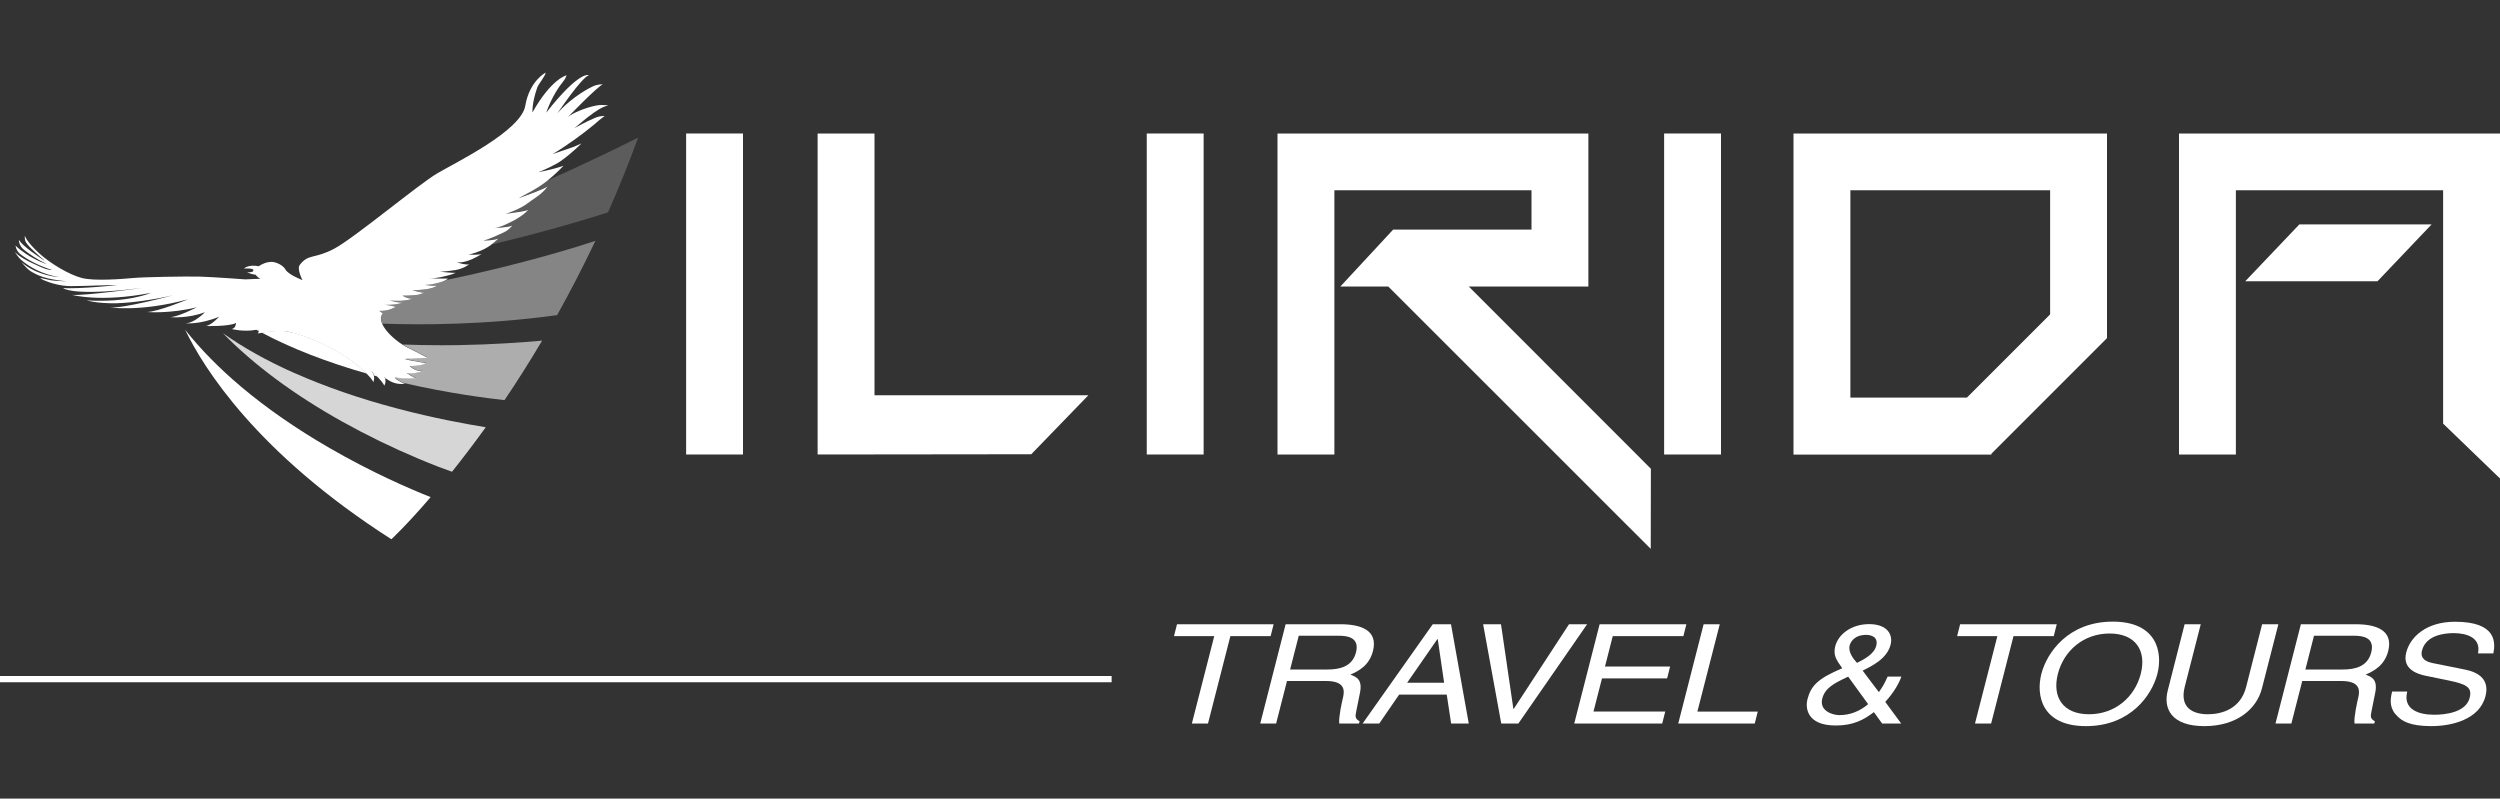 <svg xmlns="http://www.w3.org/2000/svg" id="Layer_1" data-name="Layer 1" viewBox="0 0 200 63.89"><rect x="0" y="0" width="200" height="63.89" fill="#333333" stroke="none"/><defs><style>      .cls-1 {        opacity: .2;      }      .cls-1, .cls-2, .cls-3, .cls-4, .cls-5 {        fill: #fff;        stroke-width: 0px;      }      .cls-2 {        opacity: .8;      }      .cls-3 {        opacity: .6;      }      .cls-4 {        opacity: .4;      }    </style></defs><rect class="cls-5" x="54.89" y="10.68" width="4.55" height="25.68"></rect><polygon class="cls-5" points="87.07 31.62 69.96 31.62 69.96 10.68 65.41 10.68 65.41 31.62 65.41 36.16 65.41 36.36 82.5 36.34 87.07 31.62"></polygon><rect class="cls-5" x="91.74" y="10.68" width="4.55" height="25.68"></rect><polygon class="cls-5" points="132.07 37.5 117.5 22.92 122.52 22.92 127.07 22.92 127.07 22.92 127.07 10.68 127.07 10.68 122.52 10.68 106.75 10.68 102.2 10.68 102.2 10.68 102.2 15.22 102.2 15.22 102.2 36.36 106.75 36.36 106.75 15.22 122.52 15.22 122.52 18.37 111.45 18.37 107.23 22.92 111.06 22.92 132.06 43.91 132.07 37.5"></polygon><rect class="cls-5" x="133.13" y="10.68" width="4.55" height="25.68"></rect><polygon class="cls-5" points="195.45 10.68 178.87 10.68 174.32 10.68 174.32 15.22 174.32 36.36 178.87 36.36 178.87 15.22 195.45 15.22 195.45 33.89 200 38.28 200 15.22 200 10.68 195.45 10.68"></polygon><polygon class="cls-5" points="179.62 22.5 183.95 17.95 194.53 17.95 190.2 22.5 179.62 22.5"></polygon><path class="cls-5" d="M164.01,10.68h-20.53v4.55h0v16.59h0v4.55h15.83v-.07l9.25-9.25h0s0,0,0,0V10.68h-4.55ZM164.01,25.15l-6.66,6.66h-9.32V15.22h15.98v9.93Z"></path><g><path class="cls-5" d="M94.16,49.94h7.73l-.24.95h-3.22l-1.79,6.99h-1.29l1.79-6.99h-3.22l.24-.95Z"></path><path class="cls-5" d="M102.11,57.88h-1.29l2.03-7.94h4.4c1.57,0,3.01.45,2.59,2.13-.3,1.17-1.13,1.6-1.81,1.9.5.19.99.39.76,1.49l-.29,1.44c-.1.44-.08.61.27.8l-.05.18h-1.58c-.06-.49.21-1.69.28-1.99.17-.65.2-1.41-1.34-1.41h-3.12l-.87,3.4ZM103.21,53.56h2.98c.94,0,1.99-.2,2.29-1.37.31-1.23-.74-1.33-1.37-1.33h-3.21l-.69,2.7Z"></path><path class="cls-5" d="M111.93,55.57l-1.59,2.31h-1.33l5.61-7.94h1.46l1.42,7.94h-1.41l-.35-2.31h-3.82ZM115.53,54.62l-.51-3.49h-.03l-2.42,3.49h2.96Z"></path><path class="cls-5" d="M125.52,49.94h1.45l-5.5,7.94h-1.37l-1.45-7.94h1.43l.99,6.77h.03l4.42-6.77Z"></path><path class="cls-5" d="M132.97,57.88h-7.03l2.03-7.94h6.94l-.24.95h-5.65l-.62,2.43h5.21l-.24.95h-5.21l-.68,2.65h5.74l-.24.95Z"></path><path class="cls-5" d="M135.79,56.93h4.83l-.24.95h-6.12l2.03-7.94h1.29l-1.79,6.99Z"></path><path class="cls-5" d="M152.08,57.88h-1.51l-.66-.91c-.81.62-1.65,1.07-3.05,1.07-2.37,0-2.42-1.47-2.27-2.08.28-1.08.81-1.67,2.79-2.5-.51-.71-.73-1.07-.56-1.76.23-.92,1.25-1.77,2.71-1.77s1.92.84,1.72,1.64c-.29,1.12-1.44,1.68-2.24,2.08l1.3,1.72c.34-.49.43-.65.7-1.24h1.1c-.19.54-.6,1.27-1.29,2.02l1.26,1.71ZM147.86,54.13c-1.16.54-1.86.91-2.08,1.76-.25.99.84,1.32,1.37,1.32.85,0,1.64-.31,2.3-.88l-1.59-2.19ZM150.1,51.66c.18-.71-.41-.87-.8-.87-.98,0-1.27.6-1.33.86-.13.52.31,1.08.59,1.38.58-.29,1.37-.7,1.54-1.37Z"></path><path class="cls-5" d="M156.81,49.94h7.73l-.24.95h-3.22l-1.79,6.99h-1.29l1.79-6.99h-3.22l.24-.95Z"></path><path class="cls-5" d="M166.88,58.09c-3.56,0-4.01-2.47-3.57-4.18.44-1.71,2.16-4.18,5.71-4.18s4.01,2.47,3.57,4.18c-.44,1.71-2.16,4.18-5.71,4.18ZM168.77,50.68c-2.07,0-3.66,1.36-4.14,3.23-.48,1.87.42,3.23,2.49,3.23s3.66-1.36,4.14-3.23-.42-3.23-2.49-3.23Z"></path><path class="cls-5" d="M182.27,49.94l-1.32,5.15c-.42,1.62-1.99,3-4.6,3s-3.31-1.37-2.93-2.85l1.35-5.3h1.29l-1.28,5c-.44,1.72.7,2.2,1.85,2.2s2.62-.45,3.06-2.18l1.28-5.02h1.29Z"></path><path class="cls-5" d="M183.33,57.88h-1.29l2.03-7.94h4.4c1.57,0,3.01.45,2.59,2.13-.3,1.17-1.13,1.6-1.81,1.9.5.19.99.39.76,1.49l-.29,1.44c-.1.44-.08.61.27.8l-.05.18h-1.58c-.06-.49.21-1.69.28-1.99.17-.65.2-1.41-1.34-1.41h-3.12l-.87,3.4ZM184.43,53.56h2.98c.94,0,1.99-.2,2.29-1.37.31-1.23-.74-1.33-1.37-1.33h-3.21l-.69,2.7Z"></path><path class="cls-5" d="M198.24,52.26c.25-1.23-.87-1.61-1.95-1.61-.81,0-2.22.19-2.53,1.39-.17.67.34.9.87,1.01l2.59.52c1.17.24,1.94.86,1.62,2.12-.48,1.88-2.71,2.4-4.34,2.4-1.76,0-2.34-.44-2.68-.76-.65-.61-.64-1.27-.45-2.01h1.21c-.37,1.44.93,1.86,2.15,1.86.93,0,2.54-.2,2.84-1.34.21-.83-.18-1.09-1.67-1.4l-1.85-.38c-.59-.12-1.91-.49-1.55-1.87.32-1.24,1.6-2.45,3.9-2.45,3.33,0,3.24,1.66,3.07,2.53h-1.21Z"></path></g><rect class="cls-5" y="54.08" width="88.93" height=".5"></rect><g><path class="cls-5" d="M45.93,10.26s0,0,0,0c-.07.04-.07.04,0,0Z"></path><path class="cls-5" d="M22.72,26.46s-.08,0-.13,0c.33.07.67.14,1.01.2-.4-.12-.71-.18-.88-.19Z"></path><path class="cls-5" d="M23.6,26.65c-.34-.06-.68-.13-1.01-.2-.48,0-1.23.09-1.67.15,2.38,1.27,5.22,2.37,8.44,3.29-.29-.29-.75-.68-1.46-1.2-1.37-.99-3.17-1.71-4.29-2.04Z"></path><path class="cls-5" d="M29.71,29.64c.12.14.18.28.21.4.1.03.19.05.29.08-.25-.26-.49-.48-.49-.48Z"></path><path class="cls-5" d="M20.45,26.35c.08.05.17.09.25.14.02-.1.02-.2.02-.2-.09.03-.18.05-.27.07Z"></path><path class="cls-5" d="M30.75,30.12c.03.06.05.11.07.16.06.01.12.03.17.04-.16-.11-.24-.21-.24-.21Z"></path><path class="cls-5" d="M39.27,19.59c.39-.28.6-.52.6-.52-.16.08-.37.12-.58.14-.33.04-.63.03-.63.03.24,0,1.61-.61,1.85-.76.25-.16.48-.44.48-.44-.38.17-1.45.2-1.45.2.4-.02.88-.26,1.27-.45.36-.17.75-.41,1.02-.61s.43-.4.43-.4c-.15.07-.4.12-.63.16-.31.05-1.06.15-1.24.18.31-.06,1.32-.47,1.8-.84.35-.27.84-.57,1.12-.82.36-.31.48-.54.48-.54-.16.13-.66.31-.96.44-.57.23-1.33.49-1.33.49.75-.4,1.47-.79,1.91-1.11.1-.08.21-.15.31-.23.75-.59,1.36-1.25,1.36-1.25-.15.06-.43.14-.68.21-.57.16-1.35.31-1.35.31.41-.14,1.41-.61,1.83-.91.89-.63,1.64-1.4,1.64-1.4l-.6.27-1.72.59c1.01-.59,2.43-1.61,3.35-2.38h0s.51-.46.82-.67c0,0-.32-.04-.79.16-.62.26-1.43.7-1.64.82,0,0,0,0,0,0-.07.04-.06.03,0,0,.23-.14,1.84-1.69,2.72-1.82,0,0-.45-.1-1,.01-.82.16-1.88.6-2.23.92,0,0,2.34-2.43,2.79-2.62,0,0-.39-.03-.79.16-.82.38-2.06,1.24-2.83,2.15,0,0,1.86-2.79,2.51-3.05,0,0-.74-.4-3.41,3,0,0,.44-1.38,1.36-2.5.15-.18.2-.31.27-.49,0,0-1.21.26-2.73,2.97,0,0-.07-.68.38-1.99.1-.28.67-.95.67-1.19,0,0-1.29.65-1.63,2.66-.35,2.01-5.57,4.53-7.06,5.41s-6.64,5.18-8.23,6.02c-1.59.84-2.04.38-2.74,1.28-.27.34.21,1.23.21,1.23,0,0-1.12-.43-1.35-.83-.22-.4-.81-.63-1.12-.63s-.65.09-1.04.35c0,0-.77-.18-1.18.19,0,0,.5-.06.73.06,0,0,.21.27-.48.23,0,0,.31.16.69.2,0,0,.17.23.38.32l-1.22.05s-2.53-.19-3.62-.22-4.47.03-5.33.11c-.87.08-3.09.26-4.11,0-1.02-.26-2.55-1.18-3.42-1.98-1.04-.95-1.14-1.4-1.14-1.4,0,0-.05.31.09.53.17.27.45.52.71.77.26.25.55.49.74.65.01,0,0,.03-.01.02-.52-.36-1.66-1.09-2.01-1.64,0,0-.02.46.42.8.41.32.96.72,1.83,1.15,0,0-1.4-.43-2.52-1.49,0,0,.05.4.35.65.65.52,1.53.96,2.58,1.3,0,0-.23.05-.86-.22-1.24-.54-1.71-.81-2.13-1.23,0,0,.29.46.52.65.69.58,1.65,1.13,3.02,1.37,0,0-1.74-.08-3-1.2,0,0,.42.53.72.72.61.37,1.23.65,2.92.82,0,0-.98-.04-1.3-.09-.21-.04-.84-.19-.84-.19,0,0,.07.1.29.19.45.2,1.33.47,2.14.47,1.21,0,3-.1,3.72-.08,0,0-2.86.31-4.32.24,0,0,.57.56,4.82.15l1.48-.16s-4.67.64-5.58.55c0,0,2.25.63,6.29-.16,0,0-1.73.8-5.13.6,0,0,.82.26,2.37.23,1.25-.03,3.09-.3,4.55-.64,0,0-4.06,1.1-5.08.97,0,0,2.47.39,6.28-.65,0,0-2.45,1.02-3.31,1.02,0,0,1.82.16,4.01-.38,0,0-1.52.79-2.15.79,0,0,1.43.14,2.8-.4,0,0-.84.89-1.56.89,0,0,1.1.13,2.69-.52,0,0-.65.71-1.08.74,0,0,1.84.06,2.43-.24,0,0,0,.43-.35.48,0,0,.96.25,1.92.07.09-.02.18-.04.27-.07,0,0,0,.1-.02.2-.02.07-.05.14-.1.16.05,0,.16-.03.32-.05.43-.06,1.19-.16,1.67-.15.05,0,.09,0,.13,0,.18.01.49.08.88.19,1.12.33,2.92,1.05,4.29,2.04.71.51,1.17.91,1.46,1.2.47.47.51.66.51.66,0,0,.12-.22.05-.51-.03-.13-.09-.26-.21-.4,0,0,.24.22.49.48.24.25.49.54.55.71,0,0,.16-.23.07-.55-.02-.05-.04-.11-.07-.16,0,0,.08.1.24.21.27.19.75.44,1.4.35,0,0-.04-.01-.09-.04-.19-.08-.62-.28-.71-.47,0,0,.88.16,1.72.07-.08-.01-.28-.09-.78-.43,0,0,.48.16,1.31-.15,0,0-.48.11-1.07-.4,0,0,.95.03,1.32-.23,0,0-2.51-.39-1.36-.35.56.02.93-.09,1.49-.06,0,0-.22-.15-1.54-.8-.15-.08-.31-.16-.46-.26-.72-.46-1.4-1.12-1.64-1.69-.14-.32-.14-.61.06-.82-.1-.05-.29-.21-.29-.21.13.04.64-.02.88-.11.18-.06.45-.2.45-.2-.11-.01-.4-.13-.86-.16.18.01.66-.01.99-.07.28-.05.44-.12.44-.12-.11.02-.25,0-.39-.01-.33-.05-.66-.16-.66-.16.26.04.85.05,1.18.01.46-.05.64-.15.64-.15-.17.02-.35-.02-.5-.08-.18-.07-.31-.17-.31-.17.17.03,1.07-.02,1.25-.06.29-.06.5-.18.5-.18-.1.03-.31-.01-.51-.06-.23-.06-.45-.12-.45-.12.32,0,.95-.05,1.22-.1.63-.11.74-.27.74-.27-.1.02-.25.02-.4.01-.28-.02-.56-.07-.56-.07.29.02.85-.1,1.1-.17.3-.07.49-.16.6-.23.11-.07.15-.11.15-.11-.05.02-1.48-.01-1.48-.01.67-.01,1.12-.15,1.46-.23.39-.09.64-.22.64-.22-.12.04-1.25-.08-1.25-.08.18,0,.96-.09,1.2-.13.77-.14,1.12-.47,1.12-.47-.11.04-.3.02-.48-.02-.26-.05-.51-.13-.51-.13.27.02.54-.02.8-.1.65-.19,1.19-.58,1.19-.58-.11.05-.35.07-.57.07-.26,0-.51-.02-.51-.02.23,0,.96-.26,1.3-.44.21-.11.38-.22.54-.33Z"></path><path class="cls-5" d="M31.66,44.43c-.15.12-.23.18-.23.18,0,0,.08-.06.23-.18Z"></path><path class="cls-4" d="M35.1,22.62c-.26.06-.81.18-1.1.17,0,0,.28.05.56.07.15,0,.3.01.4-.01,0,0-.11.17-.74.27-.27.05-.9.1-1.22.1,0,0,.22.07.45.12.2.05.42.09.51.06,0,0-.21.12-.5.18-.18.04-1.08.09-1.25.06,0,0,.13.09.31.17.15.06.33.11.5.08,0,0-.18.11-.64.15-.33.03-.92.02-1.18-.01,0,0,.33.11.66.16.14.02.28.03.39.01,0,0-.16.07-.44.12-.33.05-.81.08-.99.07.46.03.75.15.86.16,0,0-.28.13-.45.2-.24.08-.75.15-.88.11,0,0,.19.16.29.21-.21.2-.2.49-.06.82,2.94.11,8.19.12,13.99-.68,1.03-1.85,2.06-3.83,3.06-5.94-1.24.41-5.67,1.82-11.92,3.13-.11.07-.3.15-.6.23Z"></path><path class="cls-5" d="M19.29,30.94c-1.74-1.47-3.24-2.99-4.48-4.56,1.46,3.03,5.71,9.86,16.5,16.76,0,0,1.23-1.14,3.14-3.37-1.68-.67-4.68-1.96-8.07-3.92-2.67-1.54-5.05-3.19-7.1-4.92Z"></path><path class="cls-2" d="M23.54,29.84c-2.16-.96-4.08-2.03-5.71-3.19,2.46,2.53,5.71,4.94,9.59,7.1,1.92,1.07,3.95,2.06,6.02,2.93,1.18.5,2.14.86,2.72,1.06.83-1.04,1.74-2.23,2.7-3.56-1.71-.28-4.2-.74-7.01-1.48-3.05-.8-5.84-1.77-8.3-2.86Z"></path><path class="cls-1" d="M43.72,14.49c-.1.08-.2.16-.31.23-.44.32-1.16.71-1.91,1.11,0,0,.76-.26,1.33-.49.3-.12.8-.31.96-.44,0,0-.11.22-.48.54-.29.25-.78.56-1.12.82-.48.37-1.49.78-1.8.84.18-.03.93-.13,1.24-.18.24-.04.48-.09.63-.16,0,0-.15.2-.43.4s-.66.44-1.02.61c-.39.19-.86.43-1.27.45,0,0,1.07-.03,1.45-.2,0,0-.23.28-.48.44-.24.16-1.61.76-1.85.76,0,0,.3,0,.63-.03.21-.02.43-.07.58-.14,0,0-.21.24-.6.52,1.42-.33,2.72-.66,3.83-.96,2.54-.68,4.54-1.3,5.54-1.62.84-1.9,1.65-3.89,2.41-5.98,0,0-3.31,1.68-7.33,3.46Z"></path><path class="cls-3" d="M35.34,27.62c-1.06,0-2.1-.02-3.12-.06.15.1.31.18.46.26,1.32.65,1.54.8,1.54.8-.56-.02-.93.09-1.49.06-1.15-.04,1.36.35,1.36.35-.37.26-1.32.23-1.32.23.6.51,1.07.4,1.07.4-.83.31-1.31.15-1.31.15.5.34.7.42.78.43-.83.09-1.72-.07-1.72-.07.09.19.52.39.71.47,3.56.82,6.61,1.21,8.06,1.37.98-1.45,1.99-3.04,3.01-4.76-1.64.15-3.96.31-6.66.36-.46,0-.92.01-1.38.01Z"></path></g></svg>